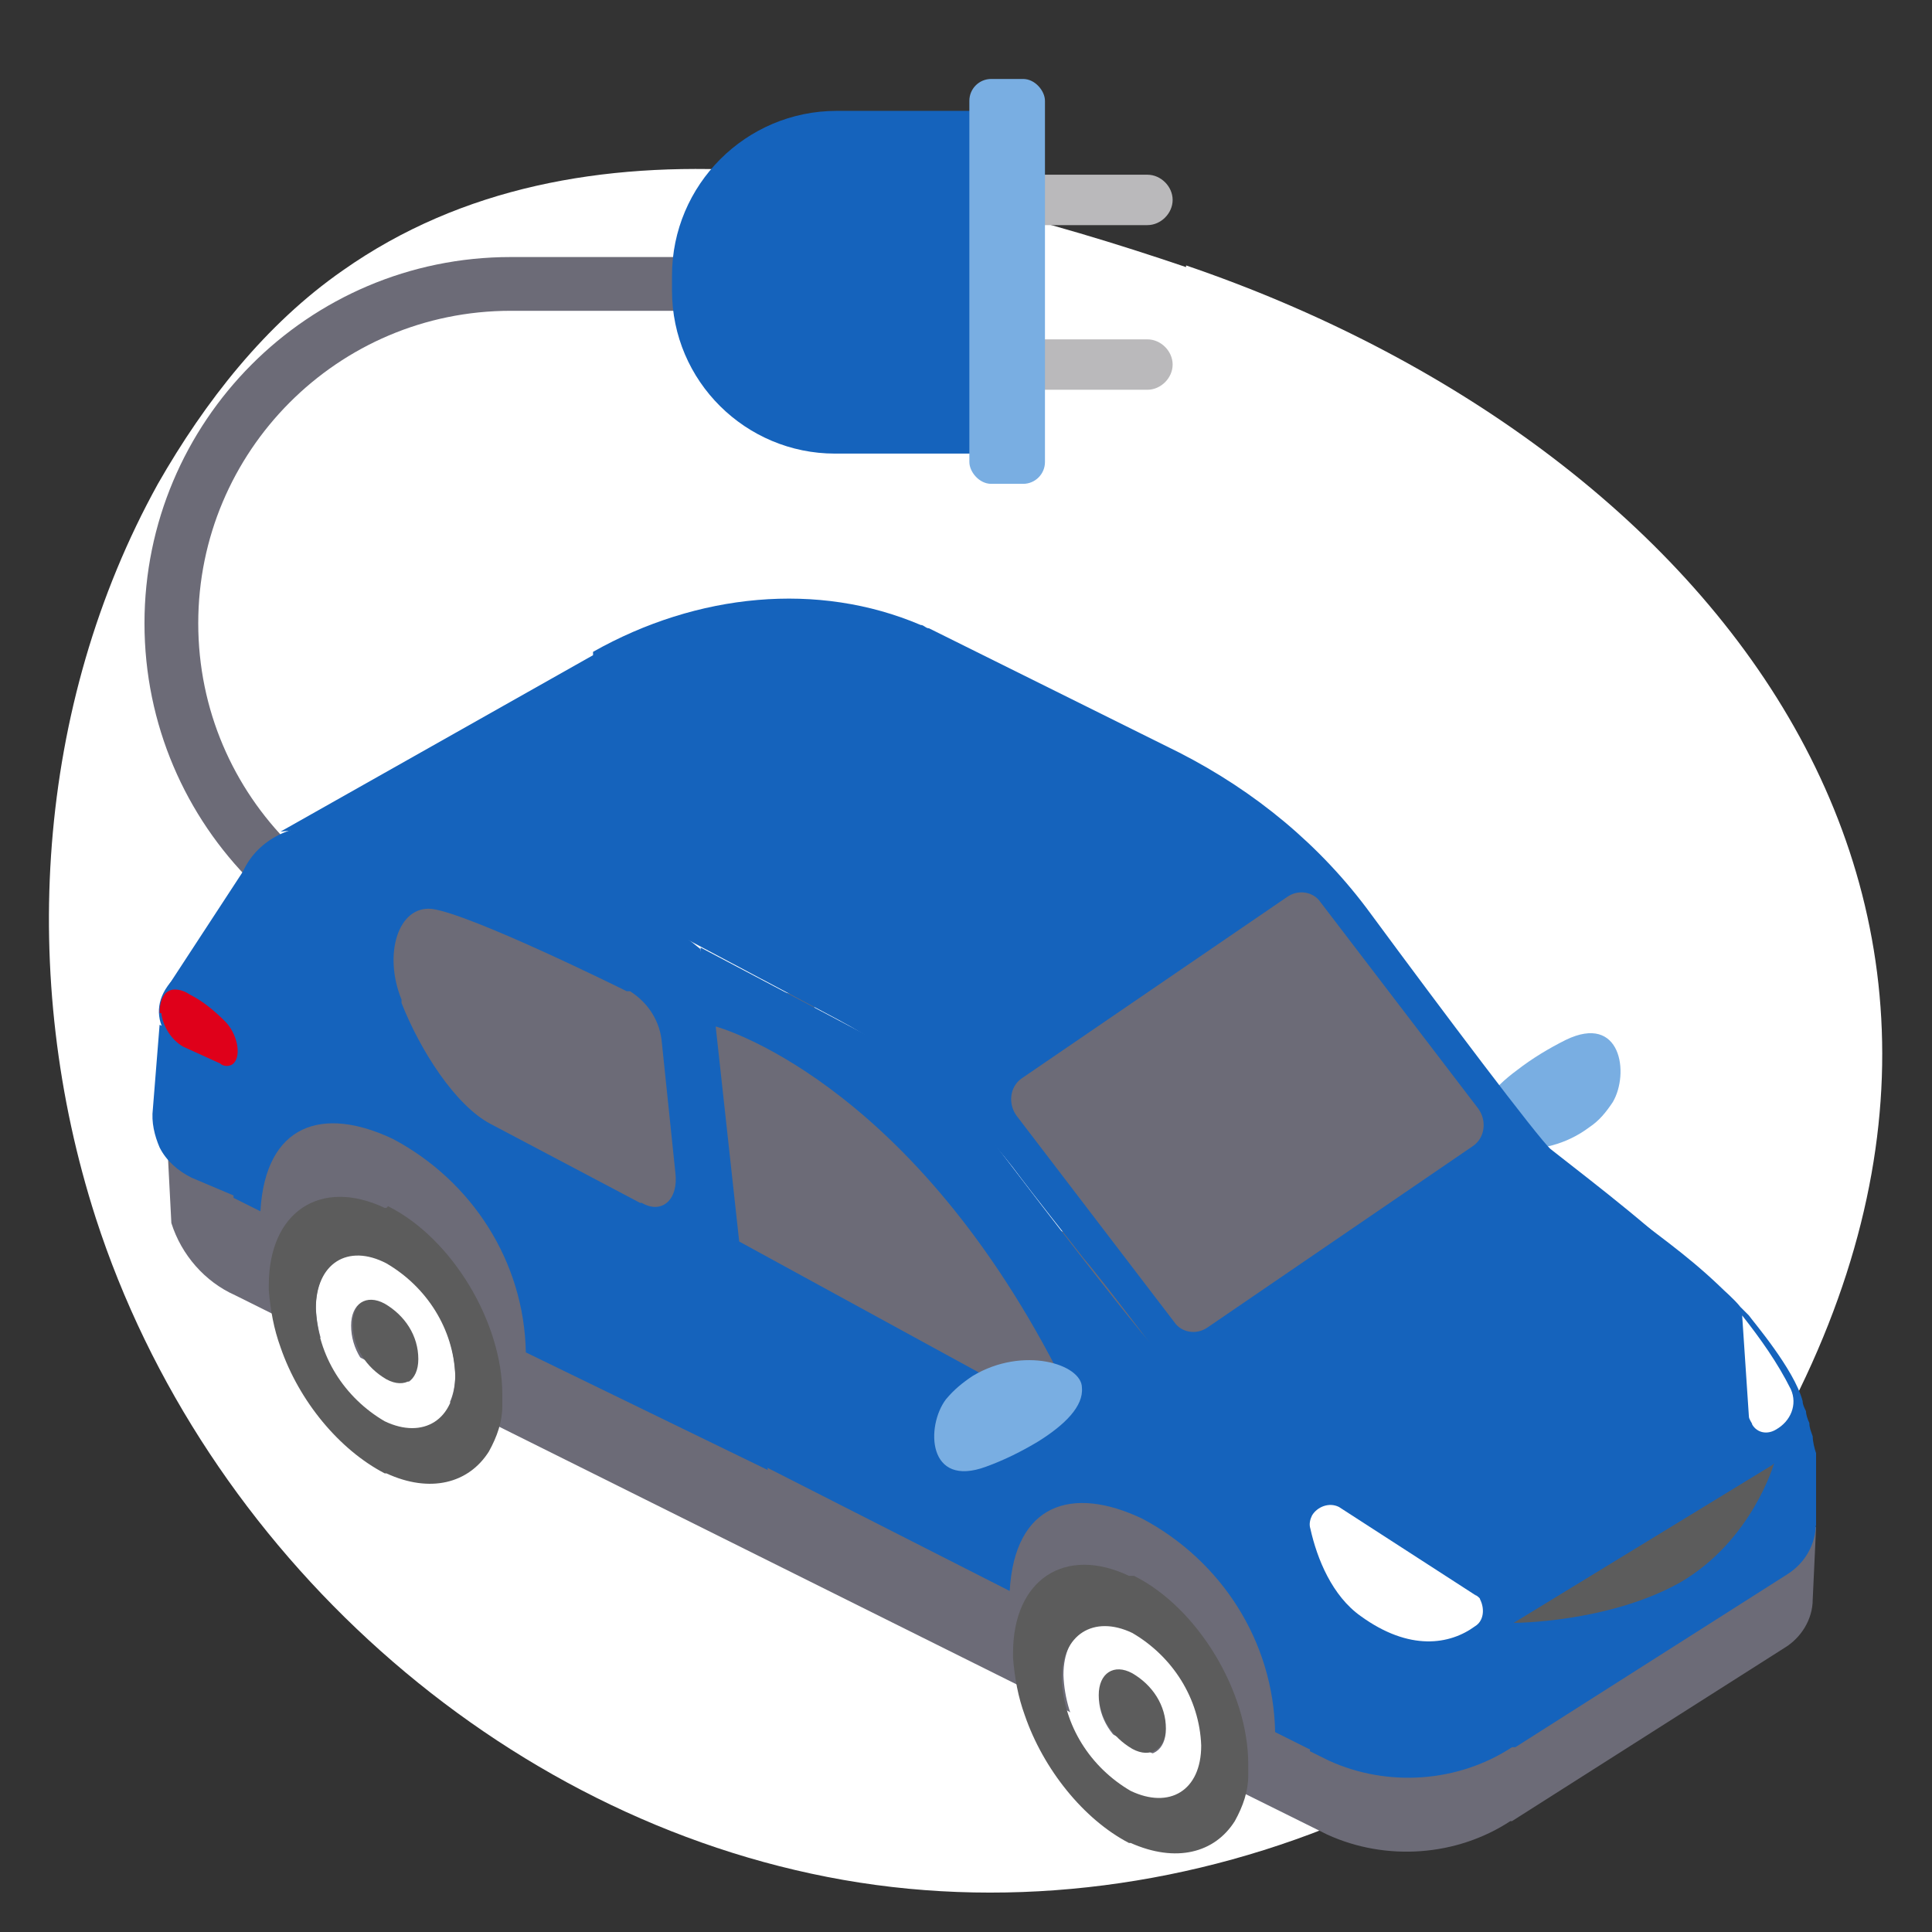 <?xml version="1.0" encoding="UTF-8"?>
<svg id="a" xmlns="http://www.w3.org/2000/svg" version="1.1" viewBox="0 0 115 115">
  <rect x="0" y="0" width="115" height="115" fill="#333333" stroke="none"/>
  <defs>
    <style>
      .cls-1 {
        fill: #df001a;
      }

      .cls-1, .cls-2, .cls-3, .cls-4, .cls-5, .cls-6, .cls-7 {
        stroke-width: 0px;
      }

      .cls-2 {
        fill: #79aee2;
      }

      .cls-8 {
        fill: none;
        stroke: #6c6b77;
        stroke-miterlimit: 10;
        stroke-width: 3.2px;
      }

      .cls-3 {
        fill: #bab9bb;
      }

      .cls-4 {
        fill: #5c5c5c;
      }

      .cls-5 {
        fill: #6c6b77;
      }

      .cls-6 {
        fill: #1563bc;
      }

      .cls-7 {
        fill: #fff;
      }
    </style>
  </defs>
  <path class="cls-7" d="M70.6,15.9c-16.5-5.6-36-9.8-50.2.2-4.6,3.2-8.2,7.8-11,12.7-7.3,13.2-8.3,29.4-3.7,43.7,6.4,19.8,24,35.8,44.5,39.4,20.5,3.6,42.9-5.9,53.9-23.7,20.8-33.8-2.4-61.8-33.5-72.4h0Z"/>
  <g>
    <path class="cls-8" d="M48.8,16.9h-18.4c-11.2,0-20.2,9.1-20.2,20.2h0c0,11.2,9.1,20.2,20.2,20.2"/>
    <g>
      <path class="cls-3" d="M60.2,21.7h0c0-.8.7-1.5,1.5-1.5h6.6c.8,0,1.5.7,1.5,1.5h0c0,.8-.7,1.5-1.5,1.5h-6.6c-.8,0-1.5-.7-1.5-1.5Z"/>
      <path class="cls-3" d="M60.2,11.9h0c0-.8.7-1.5,1.5-1.5h6.6c.8,0,1.5.7,1.5,1.5h0c0,.8-.7,1.5-1.5,1.5h-6.6c-.8,0-1.5-.7-1.5-1.5Z"/>
    </g>
    <path class="cls-6" d="M40,17.3v-.9c0-5.4,4.4-9.8,9.8-9.8h9.3v20.4h-9.4c-5.3,0-9.7-4.3-9.7-9.7Z"/>
    <rect class="cls-2" x="57.7" y="4.7" width="4.5" height="24.1" rx="1.3" ry="1.3"/>
  </g>
  <g>
    <polygon class="cls-6" points="15.1 50.9 10 58.7 16.8 55 15.1 50.9"/>
    <path class="cls-2" d="M94.6,67.1c.6-.4,1-.9,1.4-1.5,1-1.7.5-5.3-2.8-3.7-1,.5-2,1.1-2.9,1.8-1.5,1.1-2.5,2.4-2.3,3.4.2,1.3,3.8,2.1,6.6,0h0Z"/>
    <path class="cls-6" d="M22.3,63l12.3-7.8c2.7-1.7,2.4-4.3-.7-5.8h0c-3-1.5-7.7-1.3-10.3.3l-12.3,7.8c-2.7,1.7-2.4,4.3.7,5.8h0c3,1.5,7.7,1.3,10.3-.3Z"/>
    <path class="cls-5" d="M9.9,66.9h5c0,0,0,1.9,0,1.9l18.9-12,14.7,2.6-.3,6.5c0,1.2-.7,2.3-1.7,2.9l36.8,9.9c-3.4,2.2-16.7,24.5-20.1,22.9l-49.2-24.5c-1.8-.8-3.2-2.4-3.8-4.3l-.3-5.8h0Z"/>
    <path class="cls-6" d="M17.7,49.2c12-3,24,7.3,24,7.3l4,31-14.4-7c-.1-5.4-3.2-10.2-7.9-12.7-4.2-2-7.6-.9-7.9,4.3l-1.6-.8.2-17.7c0-2.1,1.5-3.8,3.6-4.3Z"/>
    <path class="cls-5" d="M90,108.4l16.2-10.3c1-.6,1.7-1.7,1.7-2.9l.2-4.3-14.6-4.8-26.8,17,12.3,6.1c3.5,1.6,7.7,1.3,10.9-.8h0Z"/>
    <path class="cls-6" d="M90.2,104l16.2-10.3c2.2-1.4,2.3-4.6,0-5.7l-12.8-6.3-26.8,17,12.3,6.1c3.5,1.6,7.7,1.3,10.9-.8h0Z"/>
    <path class="cls-5" d="M56,97.4c0-.4,4.7-17.4,13.8-10.7,4,2.9,10.8,16.9,7.2,19.4s-21-8.7-21-8.7Z"/>
    <path class="cls-4" d="M67.4,99.5h0c-1.1-.6-2,0-2,1.3,0,1.4.8,2.6,2,3.3h0c1.1.6,2,0,2-1.3,0-1.4-.8-2.6-2-3.3Z"/>
    <path class="cls-7" d="M67.5,97.1c2.4,1.4,4,3.9,4.1,6.7,0,2.6-1.9,3.9-4.2,2.7h0c-2.4-1.4-4-4-4.1-6.8,0-2.6,1.9-3.9,4.2-2.7,0,0,0,0,0,0ZM67.4,104.2h0c1.1.6,2,0,2-1.3,0-1.4-.8-2.6-2-3.3h0c-1.1-.6-2,0-2,1.3,0,1.4.8,2.6,2,3.3"/>
    <path class="cls-4" d="M67.5,93.8c3.8,1.9,6.8,6.9,6.8,11.2,0,.2,0,.4,0,.7,0,.9-.3,1.8-.8,2.7-1.2,1.9-3.5,2.5-6.2,1.3h-.1c-2.7-1.4-5.1-4.4-6.2-7.6-.4-1.1-.6-2.2-.7-3.4,0-.1,0-.2,0-.3,0-4.4,3.1-6.4,6.9-4.6,0,0,0,0,.1,0h0ZM67.3,106.6h0c2.3,1.1,4.2,0,4.2-2.7-.1-2.8-1.7-5.3-4.1-6.7,0,0,0,0,0,0-2.3-1.1-4.2.1-4.2,2.7.1,2.8,1.7,5.3,4.1,6.7"/>
    <path class="cls-4" d="M23,77.5h0c-1.1-.6-2,0-2,1.3,0,1.4.8,2.6,2,3.3h0c1.1.6,2,0,2-1.3,0-1.4-.8-2.6-2-3.3Z"/>
    <path class="cls-7" d="M23,75.1c2.4,1.4,4,3.9,4.1,6.7,0,2.6-1.9,3.9-4.2,2.7,0,0,0,0,0,0-2.4-1.4-4-3.9-4.1-6.7,0-2.6,1.9-3.9,4.2-2.7,0,0,0,0,0,0ZM22.9,82.2h0c1.1.6,2,0,2-1.3,0-1.4-.8-2.6-2-3.3h0c-1.1-.6-2,0-2,1.3,0,1.4.8,2.6,2,3.3"/>
    <path class="cls-4" d="M23.1,71.8c3.8,1.9,6.8,6.9,6.8,11.2,0,.2,0,.5,0,.7,0,.9-.3,1.8-.8,2.7-1.2,1.9-3.5,2.5-6.1,1.3,0,0,0,0-.1,0-2.7-1.4-5.1-4.3-6.2-7.5-.4-1.1-.6-2.2-.7-3.4,0-.1,0-.2,0-.3,0-4.4,3.1-6.4,6.9-4.6,0,0,0,0,.1,0h0ZM22.9,84.6s0,0,0,0c2.3,1.1,4.2-.1,4.2-2.7-.1-2.8-1.7-5.3-4.1-6.7h0c-2.3-1.2-4.2,0-4.2,2.7.1,2.8,1.7,5.3,4.1,6.7"/>
    <path class="cls-6" d="M41.7,56.4l14.4,7.6s11.4,15.1,12.8,16.4c1.1,1.1,12.6,9.1,13.3,10.2,1.5,2.3,1.9,3.5,1.8,5.8,0,0-.2,9.2-.3,9.3-3,0-4.6-1.2-5.8-1.6l-2-1c-.1-5.4-3.2-10.2-7.9-12.7-4.2-2-7.6-.9-7.9,4.3l-17.9-9.1-.5-29.2h0Z"/>
    <path class="cls-6" d="M35.3,39l-18.6,10.5c6.5-.7,13.1.6,18.9,3.6l14.3,7.6c4.1,2.2,7.6,5.2,10.4,8.8,1.5,2,3.2,4.1,4.2,5.4,1.3,1.5,5.8,7.5,5.8,7.5,0,0,7.6,5.1,10.2,7.8.9.9,1.7,1.9,2.4,3,1.4,2.2,2.2,4.8,2.1,7.4l20.9-14.1c0-2.6-.7-5.2-2.1-7.4-.7-1.1-1.5-2.1-2.4-3-2.6-2.7-6.3-5.5-9.1-7.7-.7-.6-6.5-8.3-10.7-14-3-4.1-6.9-7.3-11.4-9.6l-14.9-7.4c-.2,0-.3-.2-.5-.2-6.1-2.6-13.3-1.9-19.5,1.6h0Z"/>
    <path class="cls-6" d="M92.3,68.6c1.1,1,2.8,2.1,3.9,3,2.3,1.8,4.1,3,6.1,4.9.4.4.9.8,1.3,1.3.2.2.3.3.5.5.2.3,2.7,3.2,3.2,5.1,0,.2.1.4.2.6,0,.2.1.5.2.7,0,.3.1.5.2.8,0,.3.1.7.2,1,0,.6,0,3.7,0,4.3l-23.1,10-1.8-6c-.2-.2-.3-2.8-.4-3-.5-.5-.1.6-.6.2-2-1.9-4.5-4.3-6.8-6.1-1.1-.9-2.7-2.1-4.2-3.1l21.1-14.2h0Z"/>
    <path class="cls-7" d="M105.7,85.1c-.5.3-1.1.2-1.4-.3,0-.1-.2-.3-.2-.5l-.4-6c1.1,1.4,2.1,2.8,2.9,4.4.4.9,0,1.9-.9,2.4,0,0,0,0,0,0Z"/>
    <path class="cls-7" d="M87.9,95l-8.2-5.3c-.6-.3-1.3,0-1.6.5-.1.2-.2.5-.1.8.4,1.8,1.3,4,3,5.2,2.9,2.1,5.3,1.7,6.8.6.5-.3.6-1,.3-1.6,0-.1-.2-.2-.3-.3h0Z"/>
    <path class="cls-5" d="M78.6,53.7l9.4,12.3c.5.7.4,1.7-.3,2.2l-15.8,10.8c-.7.5-1.6.3-2-.3l-9.4-12.3c-.5-.7-.4-1.7.3-2.2l15.8-10.8c.7-.5,1.6-.3,2,.3h0Z"/>
    <path class="cls-6" d="M14,63.1v8.1c0,0-2.6-1.1-2.6-1.1-.8-.4-1.5-1-1.9-1.8h0c-.3-.7-.5-1.5-.4-2.3l.4-5,4.6,2.1h0Z"/>
    <path class="cls-5" d="M62.3,83.9l-18.3-10-1.4-12.8s11.3,3,20.3,20.4c.7,1.3.3,2.9-.6,2.4Z"/>
    <path class="cls-2" d="M57.9,81.9c-.6.4-1.1.8-1.6,1.4-1.2,1.6-1.1,5.3,2.4,4,1.1-.4,2.1-.9,3.1-1.5,1.6-1,2.7-2.1,2.6-3.2,0-1.4-3.5-2.5-6.5-.7h0Z"/>
    <path class="cls-5" d="M38.1,71.6l-8.9-4.7c-2.1-1.1-4.2-4.4-5.3-7.2,0,0,0-.1,0-.2-1.1-2.7-.2-5.6,1.8-5.4,2.3.3,11.2,4.7,11.6,4.9,0,0,.1,0,.2,0,1.1.7,1.8,1.8,1.9,3.1l.8,7.7c.2,1.6-.8,2.5-2,1.8h0Z"/>
    <path class="cls-1" d="M9.5,60.3h0c0-.8.3-1.4.9-1.4.3,0,.6.1.9.3.8.4,1.5,1,2.1,1.6.7.7,1,2,.5,2.5-.2.2-.6.2-.8,0l-2.2-1h0c-.7-.4-1.2-1.2-1.3-2h0Z"/>
    <path class="cls-4" d="M105.5,87.2l-15.4,9.4s5.6,0,9.9-2.4c4.3-2.5,5.6-7.1,5.6-7.1h0Z"/>
  </g>
</svg>